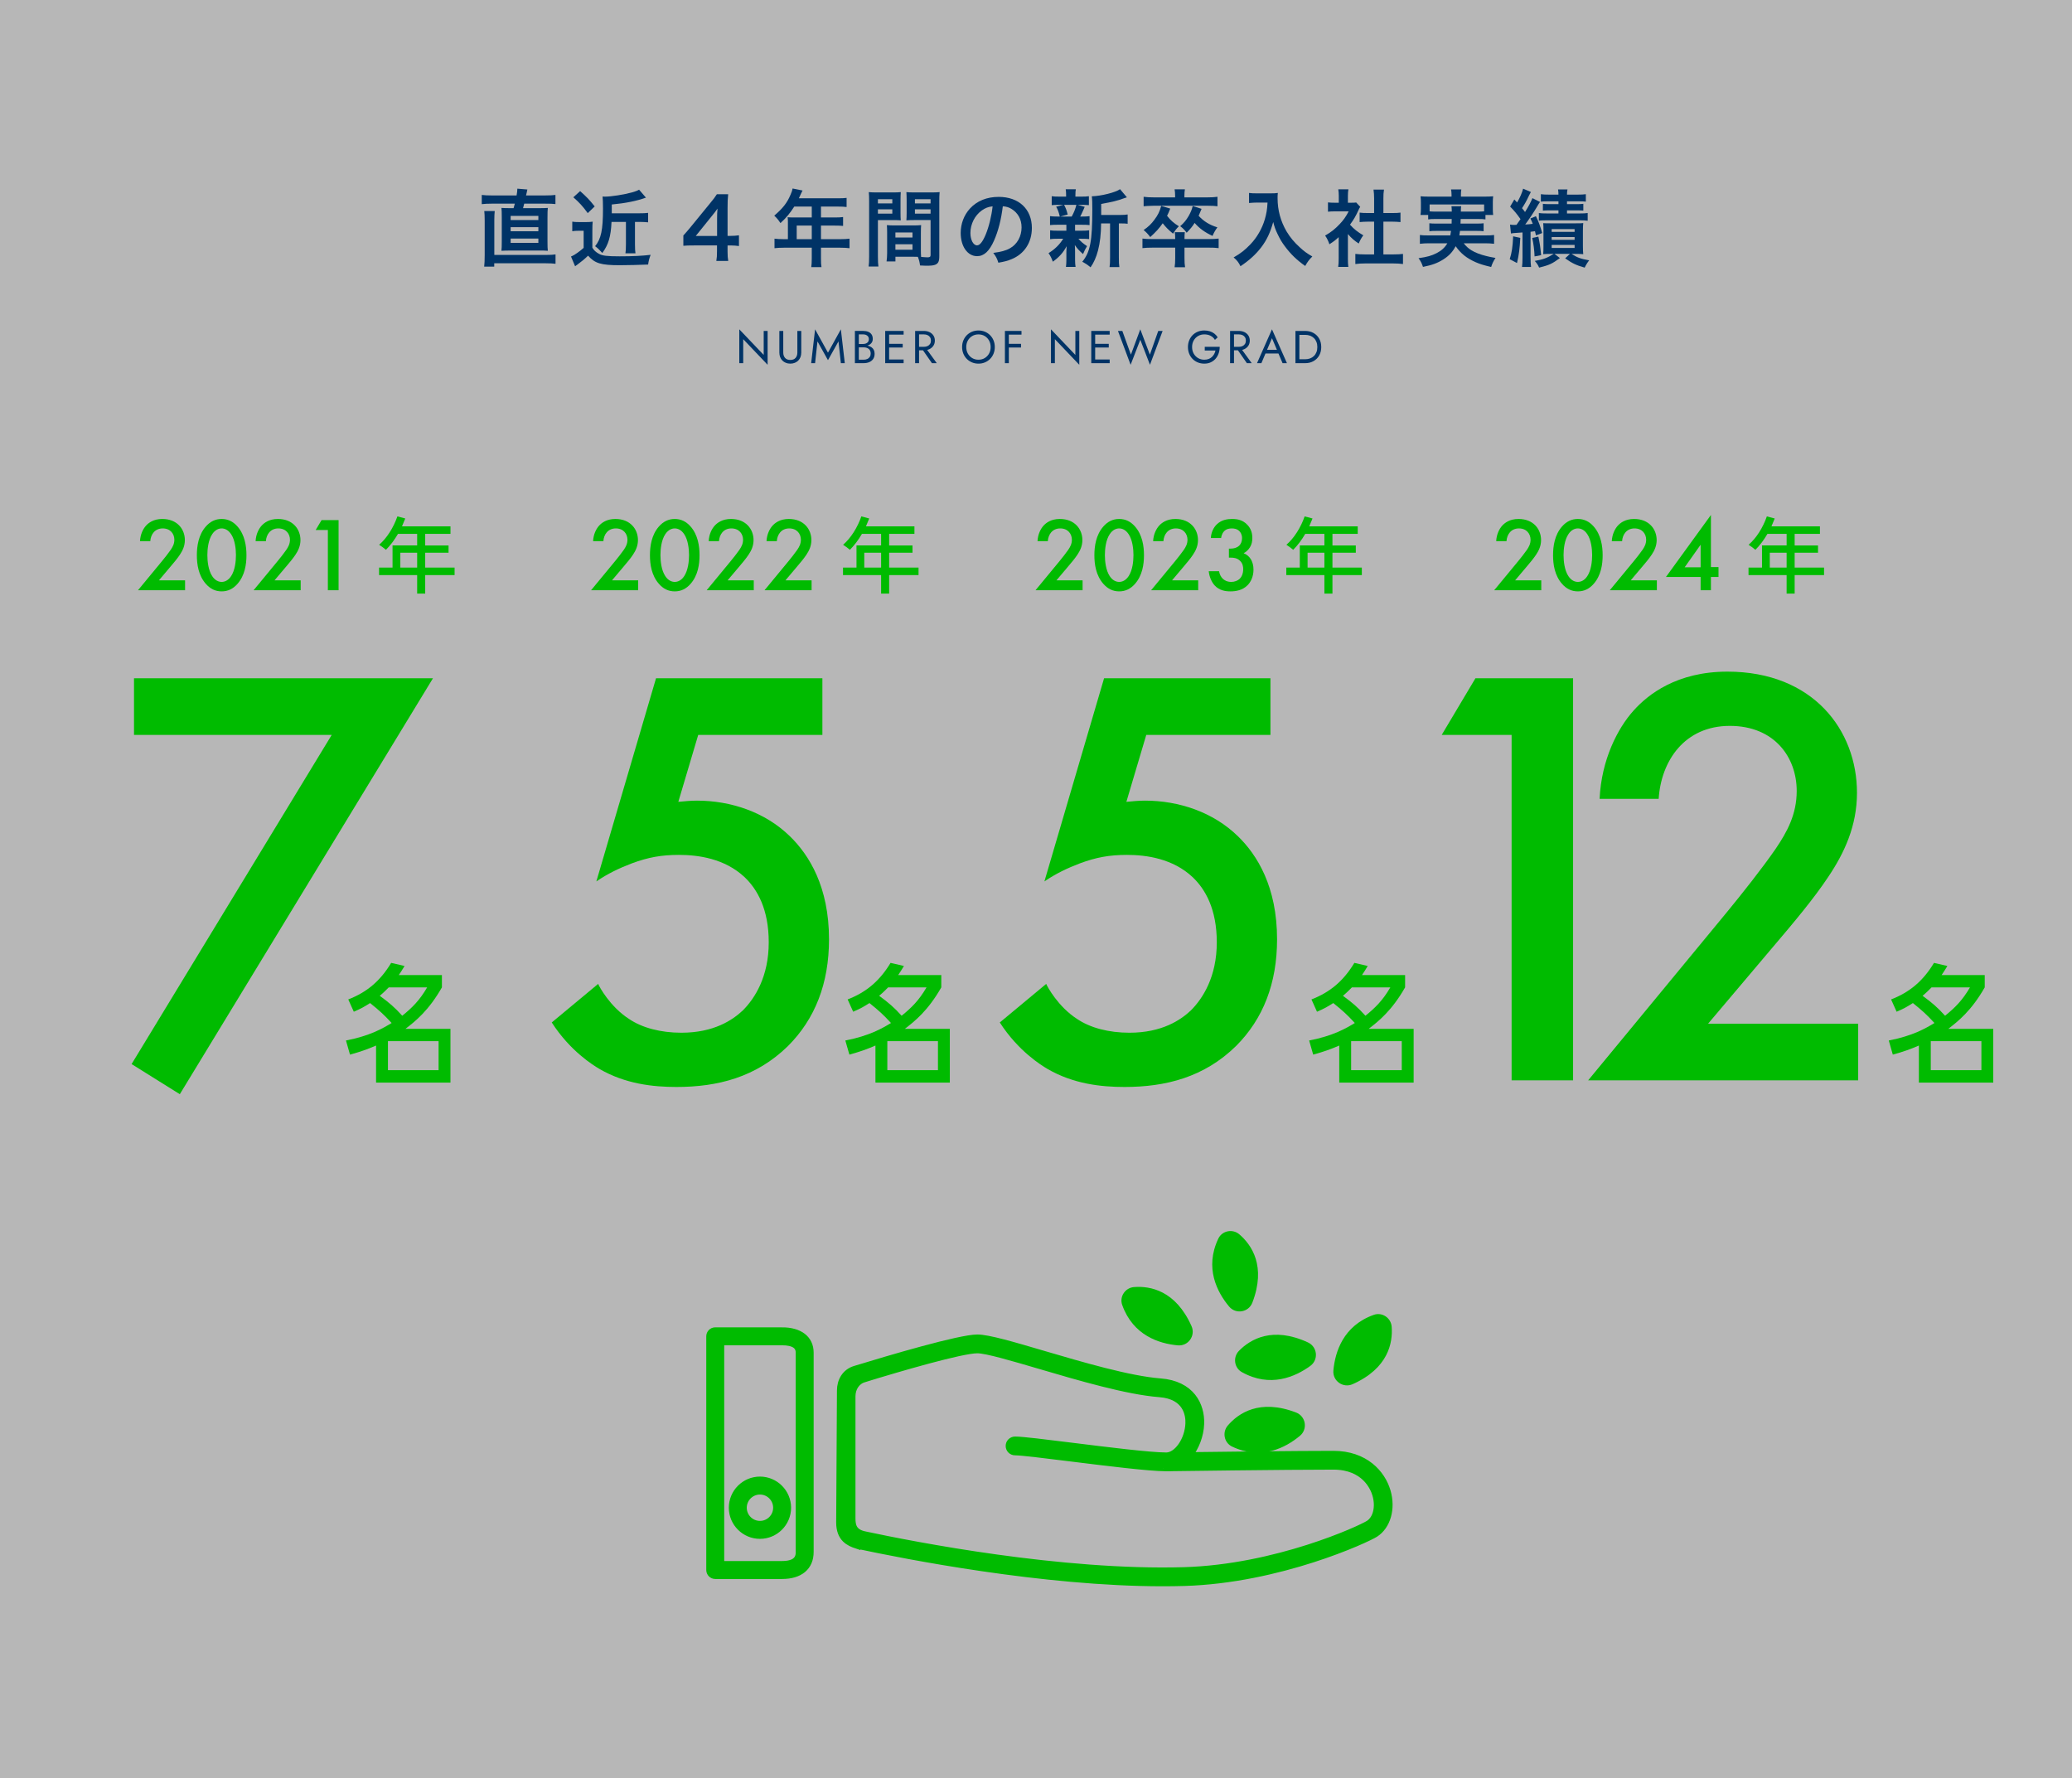 <?xml version="1.0" encoding="UTF-8"?>
<svg id="b" data-name="レイヤー 2" xmlns="http://www.w3.org/2000/svg" viewBox="0 0 495 424.71">
  <rect x="0" y="0" width="495" height="424.71" fill="#808080" stroke="none"/>
  <defs>
    <style>
      .d, .e, .f {
        fill: #0b0;
      }

      .e {
        stroke-width: 1.701px;
      }

      .e, .f {
        stroke: #0b0;
        stroke-miterlimit: 10;
      }

      .g {
        fill: #eee;
      }

      .h {
        fill: #036;
      }

      .f {
        stroke-width: 1.984px;
      }

      .i {
        opacity: .5;
      }
    </style>
  </defs>
  <g id="c" data-name="ページコンテンツのコピー 4">
    <g>
      <g class="i">
        <rect class="g" width="495" height="424.71"/>
      </g>
      <g>
        <path class="h" d="M183.382,79.051v8.085l-5.83-6.116v5.731h-.935v-8.085l5.83,6.116v-5.731h.935Z"/>
        <path class="h" d="M187.121,79.051v5.17c0,.528.144.954.43,1.276s.704.484,1.254.484c.551,0,.969-.162,1.254-.484.286-.322.43-.748.43-1.276v-5.17h.935v5.17c0,.382-.061.733-.182,1.057-.121.322-.297.601-.528.836-.23.234-.508.418-.83.55s-.682.198-1.078.198-.756-.066-1.078-.198-.6-.315-.83-.55c-.23-.235-.407-.514-.528-.836-.12-.323-.181-.675-.181-1.057v-5.17h.934Z"/>
        <path class="h" d="M194.723,86.751h-.936l.936-8.085,3.08,5.577,3.08-5.577.936,8.085h-.936l-.572-5.203-2.508,4.488-2.508-4.488-.572,5.203Z"/>
        <path class="h" d="M204.975,82.164h1.242c.258,0,.488-.044.693-.132s.367-.217.484-.385c.117-.169.176-.374.176-.616,0-.367-.129-.651-.385-.853-.257-.202-.58-.303-.969-.303h-1.045v6.05h1.156c.329,0,.621-.059.874-.176s.45-.286.594-.506.214-.487.214-.803c0-.235-.039-.444-.12-.627-.081-.184-.196-.338-.347-.463-.15-.124-.328-.218-.533-.28s-.434-.094-.682-.094h-1.354v-.517h1.354c.373,0,.718.04,1.033.121s.592.203.83.368.424.376.557.633c.131.257.197.561.197.913,0,.506-.115.926-.346,1.26-.231.333-.543.583-.936.748s-.838.247-1.336.247h-2.091v-7.7h1.979c.463,0,.864.07,1.205.209.341.14.607.351.797.633.191.282.287.644.287,1.083,0,.359-.096.668-.287.925-.189.257-.456.45-.797.583-.341.132-.742.197-1.205.197h-1.242v-.517Z"/>
        <path class="h" d="M212.41,79.051v7.7h-.935v-7.7h.935ZM211.992,79.051h3.883v.88h-3.883v-.88ZM211.992,82.131h3.664v.88h-3.664v-.88ZM211.992,85.871h3.883v.88h-3.883v-.88Z"/>
        <path class="h" d="M219.561,79.051v7.7h-.936v-7.7h.936ZM219.143,79.051h1.573c.499,0,.944.094,1.337.28.392.188.703.453.935.798s.347.756.347,1.232c0,.469-.115.878-.347,1.227-.231.348-.543.615-.935.803-.393.187-.838.28-1.337.28h-1.573v-.825h1.573c.329,0,.621-.059.874-.176.254-.117.451-.286.594-.506.144-.22.215-.487.215-.803s-.071-.583-.215-.804c-.143-.22-.34-.389-.594-.506-.253-.117-.545-.176-.874-.176h-1.573v-.825ZM221.045,82.956l2.75,3.795h-1.154l-2.641-3.795h1.045Z"/>
        <path class="h" d="M230.137,81.333c.195-.479.469-.897.82-1.254.352-.355.766-.634,1.242-.836.477-.201.994-.302,1.552-.302.564,0,1.083.101,1.556.302.474.202.887.48,1.238.836.352.356.625.774.819,1.254.194.48.292,1.003.292,1.568,0,.557-.098,1.077-.292,1.562s-.468.904-.819,1.26-.765.634-1.238.836c-.473.201-.991.303-1.556.303-.558,0-1.075-.102-1.552-.303-.477-.202-.891-.48-1.242-.836s-.625-.775-.82-1.26c-.193-.484-.291-1.005-.291-1.562,0-.565.098-1.088.291-1.568ZM231.215,84.452c.254.455.6.813,1.04,1.078.44.264.938.396,1.496.396.564,0,1.065-.132,1.501-.396.437-.265.781-.623,1.034-1.078s.38-.972.38-1.551c0-.58-.127-1.097-.38-1.552-.253-.454-.598-.813-1.034-1.077-.436-.265-.937-.396-1.501-.396-.558,0-1.056.132-1.496.396-.44.264-.786.623-1.04,1.077-.252.455-.379.972-.379,1.552,0,.579.127,1.096.379,1.551Z"/>
        <path class="h" d="M241.01,79.051v7.7h-.935v-7.7h.935ZM240.592,79.051h3.443v.88h-3.443v-.88ZM240.592,82.131h3.334v.88h-3.334v-.88Z"/>
        <path class="h" d="M257.84,79.051v8.085l-5.83-6.116v5.731h-.935v-8.085l5.83,6.116v-5.731h.935Z"/>
        <path class="h" d="M261.635,79.051v7.7h-.935v-7.7h.935ZM261.217,79.051h3.883v.88h-3.883v-.88ZM261.217,82.131h3.664v.88h-3.664v-.88ZM261.217,85.871h3.883v.88h-3.883v-.88Z"/>
        <path class="h" d="M276.705,79.051h1.045l-3.025,8.085-2.31-5.983-2.31,5.983-3.025-8.085h1.045l2.047,5.665,2.243-6.05,2.288,6.05,2.002-5.665Z"/>
        <path class="h" d="M287.814,82.846h3.575c0,.536-.081,1.044-.241,1.523-.162.48-.4.908-.715,1.282-.316.374-.703.669-1.161.885-.458.217-.981.325-1.567.325-.558,0-1.074-.098-1.551-.292s-.892-.469-1.244-.825c-.352-.355-.625-.775-.818-1.259-.195-.484-.292-1.013-.292-1.584,0-.572.097-1.101.292-1.584.193-.484.467-.904.818-1.26.353-.355.768-.631,1.244-.825s.993-.291,1.551-.291c.477,0,.914.062,1.314.187.399.125.759.308,1.078.55.318.242.588.543.809.902l-.66.604c-.242-.41-.58-.731-1.012-.962-.434-.231-.943-.347-1.529-.347-.543,0-1.034.128-1.475.385-.439.257-.79.61-1.051,1.062-.26.451-.39.978-.39,1.579,0,.594.13,1.118.39,1.572.261.455.611.811,1.051,1.067.44.257.932.385,1.475.385.381,0,.725-.057,1.028-.17.304-.114.566-.273.786-.479.221-.206.402-.44.545-.704.143-.265.248-.547.313-.848h-2.563v-.88Z"/>
        <path class="h" d="M294.8,79.051v7.7h-.935v-7.7h.935ZM294.382,79.051h1.573c.498,0,.943.094,1.336.28.393.188.705.453.936.798s.346.756.346,1.232c0,.469-.115.878-.346,1.227-.23.348-.543.615-.936.803-.393.187-.838.28-1.336.28h-1.573v-.825h1.573c.33,0,.621-.059.875-.176.252-.117.45-.286.594-.506.143-.22.214-.487.214-.803s-.071-.583-.214-.804c-.144-.22-.342-.389-.594-.506-.254-.117-.545-.176-.875-.176h-1.573v-.825ZM296.285,82.956l2.75,3.795h-1.155l-2.64-3.795h1.045Z"/>
        <path class="h" d="M302.577,83.847l-.088.198-1.144,2.706h-1.045l3.574-8.085,3.575,8.085h-1.045l-1.122-2.64-.088-.221-1.32-3.102-1.298,3.058ZM302.191,83.56h3.41l.33.881h-4.069l.329-.881Z"/>
        <path class="h" d="M310.42,79.051v7.7h-.936v-7.7h.936ZM310.002,86.751v-.935h1.793c.433,0,.828-.068,1.188-.204s.668-.33.924-.583c.258-.253.455-.559.595-.918s.209-.763.209-1.21-.069-.851-.209-1.21-.337-.666-.595-.919c-.256-.253-.564-.447-.924-.583s-.755-.203-1.188-.203h-1.793v-.936h1.793c.748,0,1.412.161,1.991.484.579.322,1.034.771,1.364,1.348.33.575.494,1.248.494,2.019,0,.77-.164,1.442-.494,2.019-.33.575-.785,1.024-1.364,1.347-.579.323-1.243.484-1.991.484h-1.793Z"/>
      </g>
      <g>
        <path class="d" d="M451.782,238.731c4.436-1.703,7.659-4.427,10.249-8.729l3.197.743c-.662,1.083-.909,1.486-1.378,2.167h10.304v2.941c-3.168,5.571-6.365,8.109-8.707,9.904h10.746v12.844h-17.772v-8.852c-2.093.897-3.637,1.455-6.227,2.167l-.964-3.374c5.758-1.114,8.817-2.91,10.91-4.178-1.873-2.043-3.03-3.064-5.152-4.766-1.295.835-2.149,1.331-3.885,2.073l-1.322-2.94ZM461.453,235.852c-.607.618-1.212,1.238-2.149,2.012,2.286,1.671,3.554,2.755,5.373,4.766,2.369-1.919,4.132-3.652,5.951-6.778h-9.175ZM473.355,248.696h-12.095v6.933h12.095v-6.933Z"/>
        <g>
          <path class="d" d="M368.211,140.983h-11.245l5.798-7.028c.578-.703,1.456-1.808,2.009-2.61.477-.703.878-1.431.878-2.41,0-1.405-.929-2.71-2.786-2.71-1.883,0-2.861,1.455-2.962,3.037h-2.46c.075-1.632.753-2.938,1.406-3.665.603-.678,1.807-1.632,3.915-1.632,3.564,0,5.396,2.435,5.396,5.046,0,1.38-.526,2.51-1.204,3.514-.603.903-1.381,1.832-2.385,3.012l-2.61,3.088h6.25v2.359Z"/>
          <path class="d" d="M373.159,139.452c-1.758-2.008-2.134-4.644-2.134-6.827,0-2.159.376-4.845,2.134-6.853,1.054-1.205,2.309-1.808,3.79-1.808,1.48,0,2.735.603,3.79,1.808,1.757,2.008,2.134,4.693,2.134,6.853,0,2.184-.377,4.819-2.134,6.827-1.055,1.205-2.284,1.808-3.79,1.808s-2.736-.603-3.79-1.808ZM374.689,127.604c-.929,1.381-1.154,3.539-1.154,4.995,0,1.481.226,3.614,1.154,5.021.729,1.104,1.606,1.38,2.26,1.38.652,0,1.531-.275,2.259-1.38.929-1.406,1.154-3.539,1.154-5.021,0-1.456-.226-3.614-1.154-4.995-.728-1.104-1.606-1.38-2.259-1.38-.653,0-1.531.275-2.26,1.38Z"/>
          <path class="d" d="M395.828,140.983h-11.245l5.798-7.028c.578-.703,1.456-1.808,2.009-2.61.477-.703.878-1.431.878-2.41,0-1.405-.929-2.71-2.786-2.71-1.883,0-2.861,1.455-2.962,3.037h-2.46c.075-1.632.753-2.938,1.406-3.665.603-.678,1.807-1.632,3.915-1.632,3.564,0,5.396,2.435,5.396,5.046,0,1.38-.526,2.51-1.204,3.514-.603.903-1.381,1.832-2.385,3.012l-2.61,3.088h6.25v2.359Z"/>
          <path class="d" d="M408.74,135.461h1.808v2.359h-1.808v3.163h-2.46v-3.163h-8.283l10.743-14.809v12.449ZM406.28,135.512v-5.396l-3.815,5.396h3.815Z"/>
          <path class="d" d="M435.765,137.371h-7.021v4.421h-1.921v-4.421h-9.102v-1.8h3.221v-5.281h5.881v-2.761h-4.581c-.86,1.48-1.86,2.801-2.881,3.801-.359-.32-1.16-.92-1.62-1.2,1.841-1.58,3.441-4.121,4.361-6.781l1.88.5c-.239.62-.52,1.28-.78,1.88h11.583v1.801h-6.041v2.761h5.581v1.74h-5.581v3.541h7.021v1.8ZM426.822,135.571v-3.541h-4.021v3.541h4.021Z"/>
        </g>
        <g>
          <path class="d" d="M361.123,175.551h-16.704l8.064-13.535h23.328v96.046h-14.688v-82.511Z"/>
          <path class="d" d="M443.921,258.061h-64.511l33.263-40.319c3.312-4.032,8.352-10.368,11.52-14.976,2.736-4.032,5.04-8.208,5.04-13.824,0-8.063-5.328-15.551-15.983-15.551-10.8,0-16.416,8.352-16.992,17.423h-14.112c.432-9.359,4.32-16.848,8.064-21.023,3.456-3.888,10.368-9.359,22.463-9.359,20.448,0,30.959,13.968,30.959,28.943,0,7.92-3.024,14.399-6.912,20.159-3.456,5.185-7.92,10.512-13.68,17.28l-14.976,17.711h35.855v13.536Z"/>
        </g>
      </g>
      <g>
        <path class="d" d="M83.203,238.731c4.436-1.703,7.659-4.427,10.249-8.729l3.197.743c-.662,1.083-.909,1.486-1.378,2.167h10.304v2.941c-3.168,5.571-6.365,8.109-8.707,9.904h10.746v12.844h-17.772v-8.852c-2.093.897-3.637,1.455-6.227,2.167l-.964-3.374c5.758-1.114,8.817-2.91,10.91-4.178-1.873-2.043-3.03-3.064-5.152-4.766-1.295.835-2.149,1.331-3.885,2.073l-1.322-2.94ZM92.874,235.852c-.607.618-1.212,1.238-2.149,2.012,2.286,1.671,3.554,2.755,5.373,4.766,2.369-1.919,4.132-3.652,5.951-6.778h-9.175ZM104.776,248.696h-12.095v6.933h12.095v-6.933Z"/>
        <g>
          <path class="d" d="M44.215,140.983h-11.245l5.798-7.028c.578-.703,1.456-1.808,2.009-2.61.477-.703.878-1.431.878-2.41,0-1.405-.929-2.71-2.786-2.71-1.883,0-2.861,1.455-2.962,3.037h-2.46c.075-1.632.753-2.938,1.406-3.665.603-.678,1.807-1.632,3.915-1.632,3.564,0,5.396,2.435,5.396,5.046,0,1.38-.526,2.51-1.204,3.514-.603.903-1.381,1.832-2.385,3.012l-2.61,3.088h6.25v2.359Z"/>
          <path class="d" d="M49.164,139.452c-1.758-2.008-2.134-4.644-2.134-6.827,0-2.159.376-4.845,2.134-6.853,1.054-1.205,2.309-1.808,3.79-1.808,1.48,0,2.735.603,3.79,1.808,1.757,2.008,2.134,4.693,2.134,6.853,0,2.184-.377,4.819-2.134,6.827-1.055,1.205-2.284,1.808-3.79,1.808s-2.736-.603-3.79-1.808ZM50.694,127.604c-.929,1.381-1.154,3.539-1.154,4.995,0,1.481.226,3.614,1.154,5.021.729,1.104,1.606,1.38,2.26,1.38.652,0,1.531-.275,2.259-1.38.929-1.406,1.154-3.539,1.154-5.021,0-1.456-.226-3.614-1.154-4.995-.728-1.104-1.606-1.38-2.259-1.38-.653,0-1.531.275-2.26,1.38Z"/>
          <path class="d" d="M71.833,140.983h-11.245l5.798-7.028c.578-.703,1.456-1.808,2.009-2.61.477-.703.878-1.431.878-2.41,0-1.405-.929-2.71-2.786-2.71-1.883,0-2.861,1.455-2.962,3.037h-2.46c.075-1.632.753-2.938,1.406-3.665.603-.678,1.807-1.632,3.915-1.632,3.564,0,5.396,2.435,5.396,5.046,0,1.38-.526,2.51-1.204,3.514-.603.903-1.381,1.832-2.385,3.012l-2.61,3.088h6.25v2.359Z"/>
          <path class="d" d="M78.327,126.6h-2.912l1.406-2.359h4.066v16.742h-2.561v-14.383Z"/>
          <path class="d" d="M108.601,137.371h-7.021v4.421h-1.921v-4.421h-9.102v-1.8h3.221v-5.281h5.881v-2.761h-4.581c-.86,1.48-1.86,2.801-2.881,3.801-.359-.32-1.16-.92-1.62-1.2,1.841-1.58,3.441-4.121,4.361-6.781l1.88.5c-.239.62-.52,1.28-.78,1.88h11.583v1.801h-6.041v2.761h5.581v1.74h-5.581v3.541h7.021v1.8ZM99.659,135.571v-3.541h-4.021v3.541h4.021Z"/>
        </g>
        <path class="d" d="M79.246,175.551h-47.231v-13.535h71.422l-60.479,99.357-11.52-7.199,47.807-78.623Z"/>
      </g>
      <g>
        <path class="d" d="M202.504,238.731c4.436-1.703,7.66-4.427,10.25-8.729l3.196.743c-.661,1.083-.909,1.486-1.378,2.167h10.304v2.941c-3.168,5.571-6.364,8.109-8.707,9.904h10.746v12.844h-17.771v-8.852c-2.094.897-3.637,1.455-6.227,2.167l-.965-3.374c5.758-1.114,8.817-2.91,10.911-4.178-1.873-2.043-3.031-3.064-5.153-4.766-1.295.835-2.149,1.331-3.885,2.073l-1.322-2.94ZM212.175,235.852c-.606.618-1.212,1.238-2.149,2.012,2.287,1.671,3.555,2.755,5.373,4.766,2.37-1.919,4.133-3.652,5.951-6.778h-9.175ZM224.078,248.696h-12.096v6.933h12.096v-6.933Z"/>
        <g>
          <path class="d" d="M152.458,140.983h-11.245l5.798-7.028c.577-.703,1.456-1.808,2.009-2.61.477-.703.878-1.431.878-2.41,0-1.405-.929-2.71-2.786-2.71-1.883,0-2.861,1.455-2.962,3.037h-2.46c.075-1.632.753-2.938,1.406-3.665.603-.678,1.807-1.632,3.915-1.632,3.564,0,5.397,2.435,5.397,5.046,0,1.38-.527,2.51-1.205,3.514-.603.903-1.381,1.832-2.385,3.012l-2.61,3.088h6.25v2.359Z"/>
          <path class="d" d="M157.406,139.452c-1.758-2.008-2.134-4.644-2.134-6.827,0-2.159.376-4.845,2.134-6.853,1.054-1.205,2.309-1.808,3.79-1.808,1.48,0,2.735.603,3.79,1.808,1.757,2.008,2.134,4.693,2.134,6.853,0,2.184-.377,4.819-2.134,6.827-1.055,1.205-2.284,1.808-3.79,1.808-1.507,0-2.736-.603-3.79-1.808ZM158.936,127.604c-.929,1.381-1.154,3.539-1.154,4.995,0,1.481.226,3.614,1.154,5.021.729,1.104,1.606,1.38,2.26,1.38.652,0,1.531-.275,2.259-1.38.929-1.406,1.154-3.539,1.154-5.021,0-1.456-.226-3.614-1.154-4.995-.728-1.104-1.606-1.38-2.259-1.38-.653,0-1.531.275-2.26,1.38Z"/>
          <path class="d" d="M180.075,140.983h-11.245l5.798-7.028c.577-.703,1.456-1.808,2.009-2.61.477-.703.878-1.431.878-2.41,0-1.405-.929-2.71-2.786-2.71-1.883,0-2.861,1.455-2.962,3.037h-2.46c.075-1.632.753-2.938,1.406-3.665.603-.678,1.807-1.632,3.915-1.632,3.564,0,5.397,2.435,5.397,5.046,0,1.38-.527,2.51-1.205,3.514-.603.903-1.381,1.832-2.385,3.012l-2.61,3.088h6.25v2.359Z"/>
          <path class="d" d="M193.893,140.983h-11.245l5.798-7.028c.577-.703,1.456-1.808,2.009-2.61.477-.703.878-1.431.878-2.41,0-1.405-.929-2.71-2.786-2.71-1.883,0-2.861,1.455-2.962,3.037h-2.46c.075-1.632.753-2.938,1.406-3.665.603-.678,1.807-1.632,3.915-1.632,3.564,0,5.397,2.435,5.397,5.046,0,1.38-.527,2.51-1.205,3.514-.603.903-1.381,1.832-2.385,3.012l-2.61,3.088h6.25v2.359Z"/>
          <path class="d" d="M219.439,137.371h-7.021v4.421h-1.921v-4.421h-9.102v-1.8h3.221v-5.281h5.881v-2.761h-4.581c-.86,1.48-1.86,2.801-2.881,3.801-.359-.32-1.16-.92-1.62-1.2,1.841-1.58,3.441-4.121,4.361-6.781l1.88.5c-.239.62-.52,1.28-.78,1.88h11.583v1.801h-6.041v2.761h5.581v1.74h-5.581v3.541h7.021v1.8ZM210.497,135.571v-3.541h-4.021v3.541h4.021Z"/>
        </g>
        <path class="d" d="M196.466,175.551h-29.663l-4.752,15.984c1.44-.145,3.024-.288,4.464-.288,8.064,0,16.271,2.735,22.175,8.495,4.608,4.465,9.36,12.097,9.36,24.624,0,10.512-3.312,19.008-9.792,25.487-7.632,7.488-16.848,9.792-26.64,9.792-5.616,0-12.24-.72-18.432-4.32-1.44-.863-6.912-4.176-11.376-11.088l11.088-9.215c.288.72,2.88,5.472,7.344,8.352,3.168,2.16,7.632,3.312,12.528,3.312,7.776,0,12.24-3.023,14.688-5.328,2.88-2.88,6.192-8.063,6.192-16.271,0-7.92-2.736-12.672-5.76-15.552-4.752-4.464-11.087-5.327-15.695-5.327-4.176,0-7.344.575-11.232,2.016-3.024,1.151-5.76,2.448-8.496,4.319l14.256-48.526h39.743v13.535Z"/>
      </g>
      <g>
        <path class="d" d="M313.307,238.731c4.436-1.703,7.659-4.427,10.249-8.729l3.196.743c-.661,1.083-.909,1.486-1.377,2.167h10.304v2.941c-3.168,5.571-6.364,8.109-8.707,9.904h10.746v12.844h-17.771v-8.852c-2.094.897-3.637,1.455-6.227,2.167l-.964-3.374c5.758-1.114,8.816-2.91,10.91-4.178-1.873-2.043-3.031-3.064-5.152-4.766-1.295.835-2.15,1.331-3.885,2.073l-1.322-2.94ZM322.977,235.852c-.607.618-1.213,1.238-2.15,2.012,2.287,1.671,3.555,2.755,5.373,4.766,2.37-1.919,4.133-3.652,5.951-6.778h-9.174ZM334.88,248.696h-12.095v6.933h12.095v-6.933Z"/>
        <g>
          <path class="d" d="M258.633,140.983h-11.245l5.798-7.028c.578-.703,1.456-1.808,2.009-2.61.477-.703.878-1.431.878-2.41,0-1.405-.929-2.71-2.786-2.71-1.883,0-2.861,1.455-2.962,3.037h-2.46c.075-1.632.753-2.938,1.406-3.665.603-.678,1.807-1.632,3.915-1.632,3.564,0,5.396,2.435,5.396,5.046,0,1.38-.526,2.51-1.204,3.514-.603.903-1.381,1.832-2.385,3.012l-2.61,3.088h6.25v2.359Z"/>
          <path class="d" d="M263.581,139.452c-1.758-2.008-2.134-4.644-2.134-6.827,0-2.159.376-4.845,2.134-6.853,1.054-1.205,2.309-1.808,3.79-1.808,1.48,0,2.735.603,3.79,1.808,1.757,2.008,2.134,4.693,2.134,6.853,0,2.184-.377,4.819-2.134,6.827-1.055,1.205-2.284,1.808-3.79,1.808s-2.736-.603-3.79-1.808ZM265.111,127.604c-.929,1.381-1.154,3.539-1.154,4.995,0,1.481.226,3.614,1.154,5.021.729,1.104,1.606,1.38,2.26,1.38.652,0,1.531-.275,2.259-1.38.929-1.406,1.154-3.539,1.154-5.021,0-1.456-.226-3.614-1.154-4.995-.728-1.104-1.606-1.38-2.259-1.38-.653,0-1.531.275-2.26,1.38Z"/>
          <path class="d" d="M286.25,140.983h-11.245l5.798-7.028c.578-.703,1.456-1.808,2.009-2.61.477-.703.878-1.431.878-2.41,0-1.405-.929-2.71-2.786-2.71-1.883,0-2.861,1.455-2.962,3.037h-2.46c.075-1.632.753-2.938,1.406-3.665.603-.678,1.807-1.632,3.915-1.632,3.564,0,5.396,2.435,5.396,5.046,0,1.38-.526,2.51-1.204,3.514-.603.903-1.381,1.832-2.385,3.012l-2.61,3.088h6.25v2.359Z"/>
          <path class="d" d="M289.268,128.509c.075-1.355.652-2.511,1.431-3.264,1.154-1.104,2.561-1.28,3.665-1.28,1.279,0,2.535.251,3.614,1.381.878.903,1.205,1.983,1.205,3.188,0,.804-.151,1.506-.578,2.209-.451.729-1.028,1.154-1.506,1.405.854.327,1.381.904,1.657,1.331.477.702.702,1.631.702,2.585,0,1.657-.627,2.937-1.431,3.74-1.205,1.205-2.786,1.456-4.091,1.456-1.28,0-2.661-.251-3.74-1.406-.753-.803-1.306-2.133-1.431-3.413h2.46c.125.753.477,1.405.903,1.807.352.326.979.753,2.033.753.778,0,1.506-.301,1.958-.702.477-.452.878-1.23.878-2.359,0-.553-.1-1.355-.753-1.983-.728-.703-1.631-.753-2.158-.753h-.502v-2.158h.352c1.079,0,1.757-.352,2.133-.729.402-.401.653-1.029.653-1.782,0-.878-.377-1.405-.653-1.682-.577-.552-1.28-.627-1.782-.627-.602,0-1.305.1-1.857.678-.577.602-.702,1.506-.702,1.606h-2.46Z"/>
          <path class="d" d="M325.343,137.371h-7.021v4.421h-1.921v-4.421h-9.102v-1.8h3.221v-5.281h5.881v-2.761h-4.581c-.86,1.48-1.86,2.801-2.881,3.801-.359-.32-1.16-.92-1.62-1.2,1.841-1.58,3.441-4.121,4.361-6.781l1.88.5c-.239.62-.52,1.28-.78,1.88h11.583v1.801h-6.041v2.761h5.581v1.74h-5.581v3.541h7.021v1.8ZM316.4,135.571v-3.541h-4.021v3.541h4.021Z"/>
        </g>
        <path class="d" d="M303.505,175.551h-29.663l-4.752,15.984c1.44-.145,3.024-.288,4.464-.288,8.064,0,16.271,2.735,22.175,8.495,4.608,4.465,9.36,12.097,9.36,24.624,0,10.512-3.312,19.008-9.792,25.487-7.632,7.488-16.848,9.792-26.64,9.792-5.616,0-12.24-.72-18.432-4.32-1.44-.863-6.912-4.176-11.376-11.088l11.088-9.215c.288.72,2.88,5.472,7.344,8.352,3.168,2.16,7.632,3.312,12.528,3.312,7.776,0,12.24-3.023,14.688-5.328,2.88-2.88,6.192-8.063,6.192-16.271,0-7.92-2.736-12.672-5.76-15.552-4.752-4.464-11.087-5.327-15.695-5.327-4.176,0-7.344.575-11.232,2.016-3.024,1.151-5.76,2.448-8.496,4.319l14.256-48.526h39.743v13.535Z"/>
      </g>
      <g>
        <path class="h" d="M123.414,46.686c.12-.7.18-1.181.18-1.62l2.4.2c-.06.22-.08.26-.14.64q-.04.2-.18.78h4.521c1.161,0,1.801-.04,2.5-.12v2.181c-.66-.08-1.24-.1-2.5-.1h-4.961c-.1.399-.14.56-.28,1.08h3.541c1.24,0,1.78-.021,2.38-.061-.06.521-.08,1.08-.08,2.301v5.701c0,1.181.02,1.7.08,2.24-.66-.06-1.06-.06-2.38-.06h-6.341c-1.26,0-1.7.02-2.36.06.06-.5.08-1.18.08-2.24v-5.701c0-1.24-.02-1.761-.08-2.301.62.04,1.16.061,2.4.061h.5c.1-.301.2-.7.3-1.08h-5.542c-.9,0-1.64.039-2.36.119v-2.2c.7.08,1.36.12,2.4.12h5.921ZM130.555,60.89c.98,0,1.48-.021,2.16-.12v2.24c-.72-.08-1.28-.12-2.36-.12h-12.283v.801h-2.4c.08-.7.12-1.561.12-2.761v-8.282c0-1.08-.04-1.76-.1-2.24h2.5c-.06.58-.1,1.28-.1,2.12v8.362h12.463ZM121.993,52.567h6.622v-1h-6.622v1ZM121.993,55.248h6.622v-.979h-6.622v.979ZM121.993,58.009h6.622v-1.021h-6.622v1.021Z"/>
        <path class="h" d="M136.712,52.948c.54.08.86.1,1.6.1h1.76c.6,0,1-.02,1.521-.1-.06.62-.08,1.14-.08,2.2v4.021c.4.66.82,1.04,1.581,1.461.8.46,1.92.6,4.941.6,3.141,0,5.401-.12,7.401-.36-.34.9-.48,1.44-.6,2.321-1.56.08-5.281.16-6.761.16-4.521,0-5.961-.44-7.582-2.281-.9.86-1.4,1.28-2.721,2.261-.12.06-.14.08-.38.28l-.98-2.341q.1-.06.32-.14c.44-.16,1.841-1.141,2.701-1.921v-4.081h-1.34c-.54,0-.84.021-1.38.101v-2.28ZM138.592,45.646c1.68,1.521,2.14,1.98,3.48,3.66l-1.66,1.601c-1.22-1.66-1.96-2.48-3.441-3.78l1.621-1.48ZM146.094,53.008c-.16,3.521-.74,5.441-2.201,7.422-.68-.761-1.08-1.141-1.72-1.62,1.44-1.781,1.88-3.881,1.88-8.982,0-1.46-.04-2.28-.1-2.881.46.021.5.021.62.021,1.44,0,4.521-.48,6.461-1.021.74-.2,1.28-.42,1.641-.64l1.64,1.9c-2.201.8-4.921,1.34-8.162,1.64v2.101h6.621c.92,0,1.44-.02,2.061-.1v2.261c-.62-.061-1.24-.101-1.98-.101h-1.16v5.361c0,1.04.04,1.66.12,2.141h-2.4c.08-.521.12-1.101.12-2.141v-5.361h-3.44Z"/>
        <path class="h" d="M176.534,58.769c-.74-.101-1.16-.12-2-.141h-.72v1.421c0,1.02.04,1.54.16,2.28h-2.84c.12-.7.16-1.32.16-2.32v-1.381h-5.542c-1.18,0-1.82.021-2.5.08v-2.46c.68-.74.9-1.001,1.601-1.841l4.741-5.801c.88-1.061,1.2-1.48,1.661-2.201h2.701c-.12,1.16-.14,1.86-.14,3.381v6.562h.7c.8,0,1.28-.04,2.02-.14v2.561ZM171.313,52.227c0-.94.02-1.58.1-2.4-.4.58-.64.9-1.36,1.78l-3.841,4.761h5.101v-4.141Z"/>
        <path class="h" d="M188.232,53.048c0-.44-.02-.74-.06-1.16.42.04.86.06,1.4.06h4.361v-2.601h-4.181c-1.04,1.621-2.021,2.781-3.301,3.941-.58-.86-.8-1.12-1.48-1.78,2.04-1.74,3.081-3.061,3.9-5.021.28-.64.42-1.06.48-1.46l2.38.479c-.12.24-.16.301-.3.601-.02.06-.22.48-.58,1.26h9.362c.94,0,1.44-.02,2.04-.1v2.181c-.62-.08-1.14-.101-2.04-.101h-4.081v2.601h3.221c.92,0,1.46-.02,2.061-.1v2.12c-.6-.06-1.14-.08-2-.08h-3.281v3.241h4.641c.92,0,1.56-.04,2.18-.12v2.28c-.62-.08-1.32-.12-2.18-.12h-4.641v2.501c0,1.021.02,1.561.12,2.141h-2.44c.08-.58.12-1.12.12-2.181v-2.461h-6.722c-.88,0-1.521.04-2.181.12v-2.28c.64.08,1.28.12,2.181.12h1.02v-4.081ZM193.934,57.129v-3.241h-3.601v3.241h3.601Z"/>
        <path class="h" d="M209.732,61.21c0,1.2.04,1.92.12,2.46h-2.34c.08-.6.12-1.24.12-2.48v-13.062c0-1.04-.02-1.601-.08-2.24.56.06,1.08.08,2.06.08h3.541c1.04,0,1.5-.021,2.041-.08-.04.64-.06,1.08-.06,1.86v3.061c0,.92.02,1.38.06,1.82-.521-.04-1.141-.061-1.84-.061h-3.621v8.643ZM209.732,48.587h3.441v-1h-3.441v1ZM209.732,51.027h3.441v-1.021h-3.441v1.021ZM219.994,59.629c0,.761.02,1.221.06,1.741.44.04,1.16.1,1.521.1.56,0,.74-.14.74-.54v-8.362h-3.941c-.7,0-1.34.021-1.84.061.04-.58.06-.96.06-1.82v-3.061c0-.681-.02-1.24-.06-1.86.54.06,1.02.08,2.04.08h3.841c1,0,1.5-.021,2.061-.08-.06.72-.08,1.22-.08,2.22v13.104c0,1.2-.24,1.72-.96,2.021-.42.18-1.021.239-2.261.239-.28,0-.36,0-1.38-.06-.12-.9-.22-1.261-.52-2.061-.58-.02-.96-.02-1.12-.02h-4.241v1.12h-2.121c.08-.48.14-1.28.14-2.001v-4.881c0-.7-.02-1.26-.06-1.8.58.06,1.04.079,1.86.079h4.461c.84,0,1.28-.02,1.86-.079-.04.52-.06,1.02-.06,1.8v4.061ZM213.913,56.728h4.081v-1.2h-4.081v1.2ZM213.913,59.649h4.081v-1.301h-4.081v1.301ZM218.574,48.587h3.741v-1h-3.741v1ZM218.574,51.027h3.741v-1.021h-3.741v1.021Z"/>
        <path class="h" d="M237.493,57.429c-1.14,2.581-2.42,3.761-4.061,3.761-2.281,0-3.921-2.32-3.921-5.541,0-2.2.78-4.261,2.2-5.821,1.681-1.84,4.041-2.801,6.881-2.801,4.801,0,7.922,2.921,7.922,7.422,0,3.461-1.8,6.222-4.861,7.462-.96.399-1.741.6-3.141.84-.34-1.061-.58-1.5-1.221-2.341,1.841-.24,3.041-.56,3.981-1.1,1.741-.961,2.781-2.861,2.781-5.001,0-1.921-.86-3.481-2.46-4.441-.62-.36-1.14-.521-2.021-.6-.38,3.141-1.08,5.9-2.081,8.161ZM234.553,50.267c-1.681,1.2-2.721,3.261-2.721,5.401,0,1.64.7,2.94,1.581,2.94.66,0,1.34-.841,2.06-2.561.76-1.801,1.42-4.501,1.661-6.762-1.041.12-1.76.4-2.581.98Z"/>
        <path class="h" d="M252.672,53.688c-.84,0-1.3.02-1.82.08v-2.141c.5.08.92.1,1.86.1h.48c-.28-1.12-.48-1.641-.88-2.36l1.761-.44h-.94c-.88,0-1.34.021-1.88.08v-2.141c.5.08.96.101,1.92.101h1.521v-.3c0-.681-.02-.961-.1-1.461h2.42c-.08.48-.1.74-.1,1.461v.3h1.36c.94,0,1.34-.021,1.86-.101v2.141c-.54-.06-1.02-.08-1.88-.08h-.82l1.701.48q-.12.26-.3.7-.12.2-.34.74c-.14.34-.22.479-.44.88h.4c.9,0,1.32-.02,1.84-.1v2.141c-.56-.061-.98-.08-1.84-.08h-1.621v1.42h1.541c.86,0,1.3-.021,1.82-.1v2.1c-.52-.06-.98-.08-1.82-.08h-.74c.6.7,1.1,1.121,2.061,1.761-.44.74-.66,1.16-.96,1.9-1-.9-1.32-1.24-1.96-2.16q.02.26.04.78c0,.06.02.68.02.78v2c0,.7.04,1.181.12,1.66h-2.3c.06-.46.1-.94.1-1.58v-2.001c0-.38.02-.899.06-1.359-.82,1.54-1.741,2.58-3.301,3.7-.28-.82-.56-1.38-1.021-2.04,1.521-.94,2.641-2.041,3.501-3.441h-1.3c-.86,0-1.28.021-1.82.101v-2.12c.52.079.92.1,1.86.1h2.021v-1.42h-2.081ZM254.212,48.927c.44.86.601,1.28.86,2.32l-1.78.48h2.741c.56-1.04.82-1.681,1.12-2.801h-2.941ZM267.575,51.348c.88,0,1.38-.04,1.82-.12v2.221c-.5-.061-.82-.08-1.601-.08h-.5v8.062c0,1.2.02,1.761.12,2.36h-2.341c.1-.62.12-1.2.12-2.36v-8.062h-2.14c-.02,2.54-.26,4.641-.74,6.461-.4,1.561-1.021,2.961-1.78,4.021-.8-.66-1.141-.881-1.98-1.32,1.9-2.321,2.4-4.941,2.4-12.523,0-1.68-.02-2.32-.12-3.12,2.261-.061,5.721-.94,6.742-1.7l1.64,1.94c-.22.06-.3.1-.66.22-1.6.601-2.861.9-5.481,1.36v2.641h4.501Z"/>
        <path class="h" d="M288.575,57.108c1.2,0,1.88-.04,2.561-.12v2.281c-.76-.101-1.34-.12-2.561-.12h-5.601v2.5c0,1.041.04,1.561.14,2.181h-2.5c.1-.68.14-1.2.14-2.16v-2.521h-5.281c-1.101,0-1.861.04-2.541.12v-2.281c.68.08,1.34.12,2.541.12h5.281c0-.72-.02-1.18-.1-1.64h2.4c-.06.5-.08.74-.08,1.64h5.601ZM280.733,46.686c0-.54-.04-1-.12-1.46h2.46c-.08.46-.12.92-.12,1.46v.46h5.521c.98,0,1.681-.04,2.381-.14v2.261c-.581-.08-1.32-.12-2.321-.12h-12.943q-1.74.04-2.38.12v-2.261c.72.1,1.44.14,2.42.14h5.101v-.46ZM279.573,49.827c-.34.86-.48,1.16-.76,1.721.82,1.06,1.581,1.74,2.821,2.5-.6.601-.86.94-1.4,1.761-1.18-.98-1.68-1.5-2.46-2.48-.88,1.26-1.601,2.04-2.98,3.301-.62-.82-.94-1.141-1.581-1.681,1.16-.8,1.82-1.44,2.561-2.44.86-1.141,1.26-1.96,1.641-3.32l2.16.64ZM287.055,49.888c-.38.939-.48,1.16-.7,1.66,1.2,1.32,2.601,2.181,4.481,2.761-.48.64-.82,1.24-1.161,2.04-1.76-.8-3.141-1.78-4.281-3.101-.54.86-.94,1.34-1.9,2.341-.48-.66-.86-1.041-1.541-1.561.92-.82,1.4-1.4,1.98-2.381.541-.96.78-1.5,1-2.44l2.121.681Z"/>
        <path class="h" d="M300.312,48.387c-.54,0-1.14.04-1.92.101v-2.4c.58.079,1.0.1,1.88.1h3.181c.82,0,1.36-.021,1.82-.1-.06.58-.06.76-.06,1.26,0,2.841.72,5.481,2.14,7.922.84,1.4,1.82,2.601,3.201,3.841,1.021.94,1.601,1.36,2.961,2.16-.76.74-1.141,1.261-1.701,2.261-2-1.4-3.5-2.86-4.861-4.701-.74-.98-1.18-1.74-1.76-2.961-.521-1.1-.7-1.6-1.021-2.84-.72,2.561-1.52,4.261-2.86,6.041-1.28,1.66-2.781,3.061-4.961,4.521-.42-.88-.88-1.48-1.64-2.101,1.7-.979,2.681-1.74,4.021-3.141,1.56-1.62,2.78-3.761,3.42-5.921.4-1.38.58-2.421.66-4.041h-2.5Z"/>
        <path class="h" d="M322.013,61.71c0,.94.02,1.44.1,2.04h-2.42c.1-.6.12-1.14.12-2.08v-5.021c-.78.721-1.2,1.04-2.22,1.7-.24-.76-.601-1.479-1.021-2.08,1.4-.8,2.36-1.561,3.441-2.7.94-.98,1.52-1.801,2.18-3.081h-3.261c-.72,0-1.14.021-1.68.08v-2.221c.5.061.92.08,1.581.08h1v-1.681c0-.52-.04-1.06-.12-1.52h2.42c-.08.46-.12.899-.12,1.56v1.641h.82c.62,0,.9-.02,1.161-.06l.96,1.04c-.18.3-.3.5-.44.84-.66,1.44-1.041,2.101-2,3.421.94,1.061,1.86,1.78,3.181,2.541-.48.64-.78,1.2-1.1,1.96-1.041-.68-1.721-1.26-2.581-2.261v5.802ZM330.494,60.769h2.401c1,0,1.66-.04,2.28-.12v2.421c-.7-.101-1.48-.141-2.28-.141h-6.842c-.8,0-1.56.04-2.26.141v-2.421c.64.08,1.34.12,2.3.12h2.181v-7.821h-1.5c-.68,0-1.32.04-1.96.1v-2.261c.58.08,1.101.101,1.96.101h1.5v-3.521c0-.819-.04-1.3-.14-2.08h2.5c-.12.801-.14,1.221-.14,2.08v3.521h2.121c.9,0,1.4-.021,1.96-.101v2.261c-.64-.06-1.26-.1-1.96-.1h-2.121v7.821Z"/>
        <path class="h" d="M343.072,52.308c-.92,0-1.42.021-1.88.101v-1.061h-1.84c.08-.46.1-.82.1-1.48v-1.48c0-.54-.02-.98-.08-1.5.64.06,1.2.08,2.2.08h5.201v-.46c0-.5-.04-.82-.12-1.261h2.46c-.08.4-.1.761-.1,1.261v.46h5.481c1.021,0,1.541-.021,2.221-.08-.06.5-.08.92-.08,1.46v1.521c0,.58.02,1.021.08,1.48h-1.84v1.061c-.5-.08-.96-.101-1.9-.101h-4.021q-.02.641-.04,1.101h3.741c.98,0,1.3-.021,1.78-.08v1.9c-.52-.061-.84-.08-1.78-.08h-3.861c-.06.5-.08.66-.16,1.08h6.242c1,0,1.5-.02,2.06-.1v2.101c-.72-.08-1.28-.12-2.16-.12h-5.101c.72.859,1.1,1.2,1.86,1.68.88.54,2.121,1.021,3.521,1.36.5.141,1.121.261,2.221.46-.46.7-.78,1.32-1.04,2.161-1.861-.44-2.681-.7-3.741-1.16-2.14-.961-3.5-2.041-4.741-3.801-.72,1.359-1.581,2.28-2.921,3.141-1.4.88-2.661,1.36-4.881,1.8-.36-1.021-.48-1.24-1.06-2.08,2.1-.3,3.141-.601,4.341-1.221,1.16-.6,1.94-1.32,2.541-2.34h-4.421c-.78,0-1.42.04-2.141.12v-2.101c.54.08,1.021.1,2.021.1h5.241c.08-.38.12-.6.18-1.08h-3.381c-.96,0-1.28.02-1.8.08v-1.9c.48.06.82.08,1.8.08h3.521q.02-.561.02-1.101h-3.741ZM346.833,50.548c-.02-.641-.02-.9-.08-1.28h2.321c-.06.239-.06.479-.08,1.28h3.981c.76,0,1.08-.021,1.58-.061v-1.641h-13.022v1.641c.36.04.8.061,1.54.061h3.761Z"/>
        <path class="h" d="M363.192,56.829c-.14,2.601-.3,3.921-.78,6.001l-1.74-.92c.5-1.541.7-2.901.82-5.462l1.7.381ZM360.751,53.648c.42.06.6.08.94.08.14,0,.16,0,.6-.021q.521-.7.96-1.36c-.9-1.28-1.42-1.92-2.48-3.001l1-1.7c.2.221.42.46.66.721.68-1.141,1.22-2.381,1.44-3.301l1.86.8c-.14.24-.2.36-.4.74-.72,1.521-1.041,2.08-1.721,3.121.38.46.5.6.72.92.94-1.521,1.44-2.48,1.761-3.32l1.82.92c-.24.32-.32.46-.82,1.3-.64,1.101-2,3.141-2.721,4.081.78-.04,1-.06,1.8-.16-.16-.42-.24-.64-.56-1.28l1.32-.54c.58,1.141,1.041,2.381,1.5,4.021l-1.5.56c-.1-.48-.14-.68-.22-1-.44.06-.601.08-1.061.14v6.121c0,1.041.04,1.641.12,2.281h-2.161c.08-.62.12-1.261.12-2.281v-5.961q-1.28.101-1.42.101c-.78.06-.92.06-1.34.14l-.22-2.12ZM367.513,56.528c.36,1.681.46,2.361.66,4.421l-1.56.301c-.06-1.48-.26-3.081-.56-4.421l1.46-.301ZM370.374,60.649c-.66,0-.96,0-1.701.061.04-.48.06-1.161.06-1.881v-3.841c0-.82-.02-1.2-.06-1.681.5.04.82.04,1.661.04h6.181c.92,0,1.22,0,1.721-.06-.06.52-.08,1.12-.08,1.88v3.562c0,.8.02,1.42.08,1.98-.68-.04-1.041-.061-1.661-.061h-1.14c1.42.9,2.141,1.16,4.221,1.54-.4.501-.7.961-1.08,1.741-2.041-.58-3.021-1.061-4.661-2.221l1.141-1.061h-3.681l1.28,1c-1.86,1.36-2.44,1.641-4.961,2.281-.22-.561-.56-1.081-1.04-1.601,2.06-.36,2.92-.681,4.521-1.681h-.8ZM369.894,48.087c-.92,0-1.34.02-1.781.08v-1.78c.56.08,1.061.1,1.88.1h2.321c0-.58-.04-.84-.1-1.24h2.26c-.08.38-.12.641-.12,1.24h2.601c.84,0,1.32-.02,1.9-.1v1.78c-.44-.061-.88-.08-1.821-.08h-2.68v.68h2.22c.74,0,1.22-.02,1.68-.08v1.621c-.5-.04-.84-.061-1.66-.061h-2.24v.74h3.081c.82,0,1.3-.02,1.86-.1v1.84c-.6-.08-1.08-.1-1.86-.1h-7.862c-.88,0-1.521.02-1.94.08v-1.82c.58.08.96.1,1.92.1h2.761v-.74h-2c-.84,0-1.2.021-1.72.061v-1.621c.46.061.96.08,1.7.08h2.021v-.68h-2.42ZM370.693,55.389h5.481v-.66h-5.481v.66ZM370.693,57.289h5.481v-.66h-5.481v.66ZM370.693,59.229h5.481v-.721h-5.481v.721Z"/>
      </g>
      <g>
        <path class="d" d="M318.547,327.362c.405-4.432,2.339-10.676,9.64-13.282,1.997-.713,4.126.719,4.286,2.833.295,3.887-.836,9.939-9.328,13.725-2.289,1.02-4.826-.781-4.598-3.277Z"/>
        <path class="d" d="M293.624,312.085c-2.848-3.421-5.895-9.203-2.575-16.208.908-1.916,3.426-2.409,5.034-1.028,2.957,2.54,6.436,7.619,3.109,16.301-.897,2.34-3.965,2.86-5.568.934Z"/>
        <path class="d" d="M281.378,321.364c-4.432-.405-10.676-2.339-13.282-9.64-.713-1.997.719-4.126,2.833-4.286,3.887-.295,9.939.836,13.725,9.328,1.02,2.289-.781,4.826-3.277,4.598Z"/>
        <path class="d" d="M313.023,326.283c-3.605,2.611-9.58,5.261-16.345,1.476-1.85-1.035-2.172-3.581-.686-5.092,2.734-2.779,8.036-5.908,16.474-2.003,2.274,1.053,2.586,4.149.556,5.618Z"/>
        <path class="d" d="M310.557,342.971c-3.421,2.848-9.203,5.895-16.208,2.575-1.916-.908-2.409-3.426-1.028-5.034,2.54-2.957,7.619-6.436,16.301-3.109,2.34.897,2.86,3.965.934,5.568Z"/>
        <path class="e" d="M204.69,369.083c11.64,2.496,44.577,8.978,73.024,8.978,1.75,0,3.483-.021,5.2-.071,22.754-.666,43.615-10.358,45.604-11.639,2.885-1.855,4.057-6.016,2.851-10.123-1.252-4.262-5.279-8.817-12.828-8.817-8.788,0-25.86.205-34.564.318,1.687-2.043,2.746-4.902,2.847-7.59.176-4.48-2.265-9.466-9.625-10.031-7.406-.565-18.795-3.914-27.947-6.606-7.366-2.169-13.183-3.881-15.773-3.881-4.199,0-20.787,4.904-29.218,7.485-2.321.706-3.464,2.793-3.464,5.037l-.184,31.525c0,3.847,2.291,4.819,4.077,5.415ZM206.367,329.354c8.65-2.661,23.369-6.944,27.113-6.944,2.187,0,8.404,1.83,14.986,3.764,9.277,2.73,20.822,6.125,28.525,6.715,6.594.507,7.13,5.166,7.05,7.146-.151,3.948-2.734,7.686-5.342,7.766h-.092c-3.835,0-14.063-1.273-22.283-2.298-6.757-.842-12.095-1.507-13.826-1.507-.77,0-1.394.624-1.394,1.394s.624,1.394,1.394,1.394c1.557,0,7.349.72,13.483,1.486,8.727,1.084,18.62,2.315,22.63,2.319h.004c-.004-.017.096,0,.151-.004,2.077-.029,28.171-.385,39.776-.385,7.565,0,9.684,5.216,10.152,6.812.862,2.931.167,5.807-1.683,6.996-1.913,1.235-22.038,10.55-44.18,11.195-29.284.837-64.487-6.042-76.296-8.57-2.733-.574-3.013-2.251-3.013-3.961v-29.138c0-1.924,1.054-3.631,2.846-4.179Z"/>
        <path class="f" d="M186.836,318.053h-15.966c-.637,0-1.152.515-1.152,1.152v55.823c0,.637.516,1.152,1.152,1.152h15.966c4.162,0,6.551-1.986,6.551-5.446v-47.643c0-3.155-2.45-5.038-6.551-5.038ZM191.083,370.734c0,.779,0,3.142-4.247,3.142h-14.814v-53.518h14.814c2.818,0,4.247.92,4.247,2.733v47.643Z"/>
        <path class="f" d="M181.554,353.704c-3.553,0-6.446,2.893-6.446,6.446s2.893,6.442,6.446,6.442c3.553,0,6.444-2.889,6.444-6.442s-2.891-6.446-6.444-6.446ZM181.554,364.288c-2.284,0-4.142-1.855-4.142-4.138s1.858-4.142,4.142-4.142c2.284,0,4.14,1.858,4.14,4.142s-1.856,4.138-4.14,4.138Z"/>
      </g>
    </g>
  </g>
</svg>